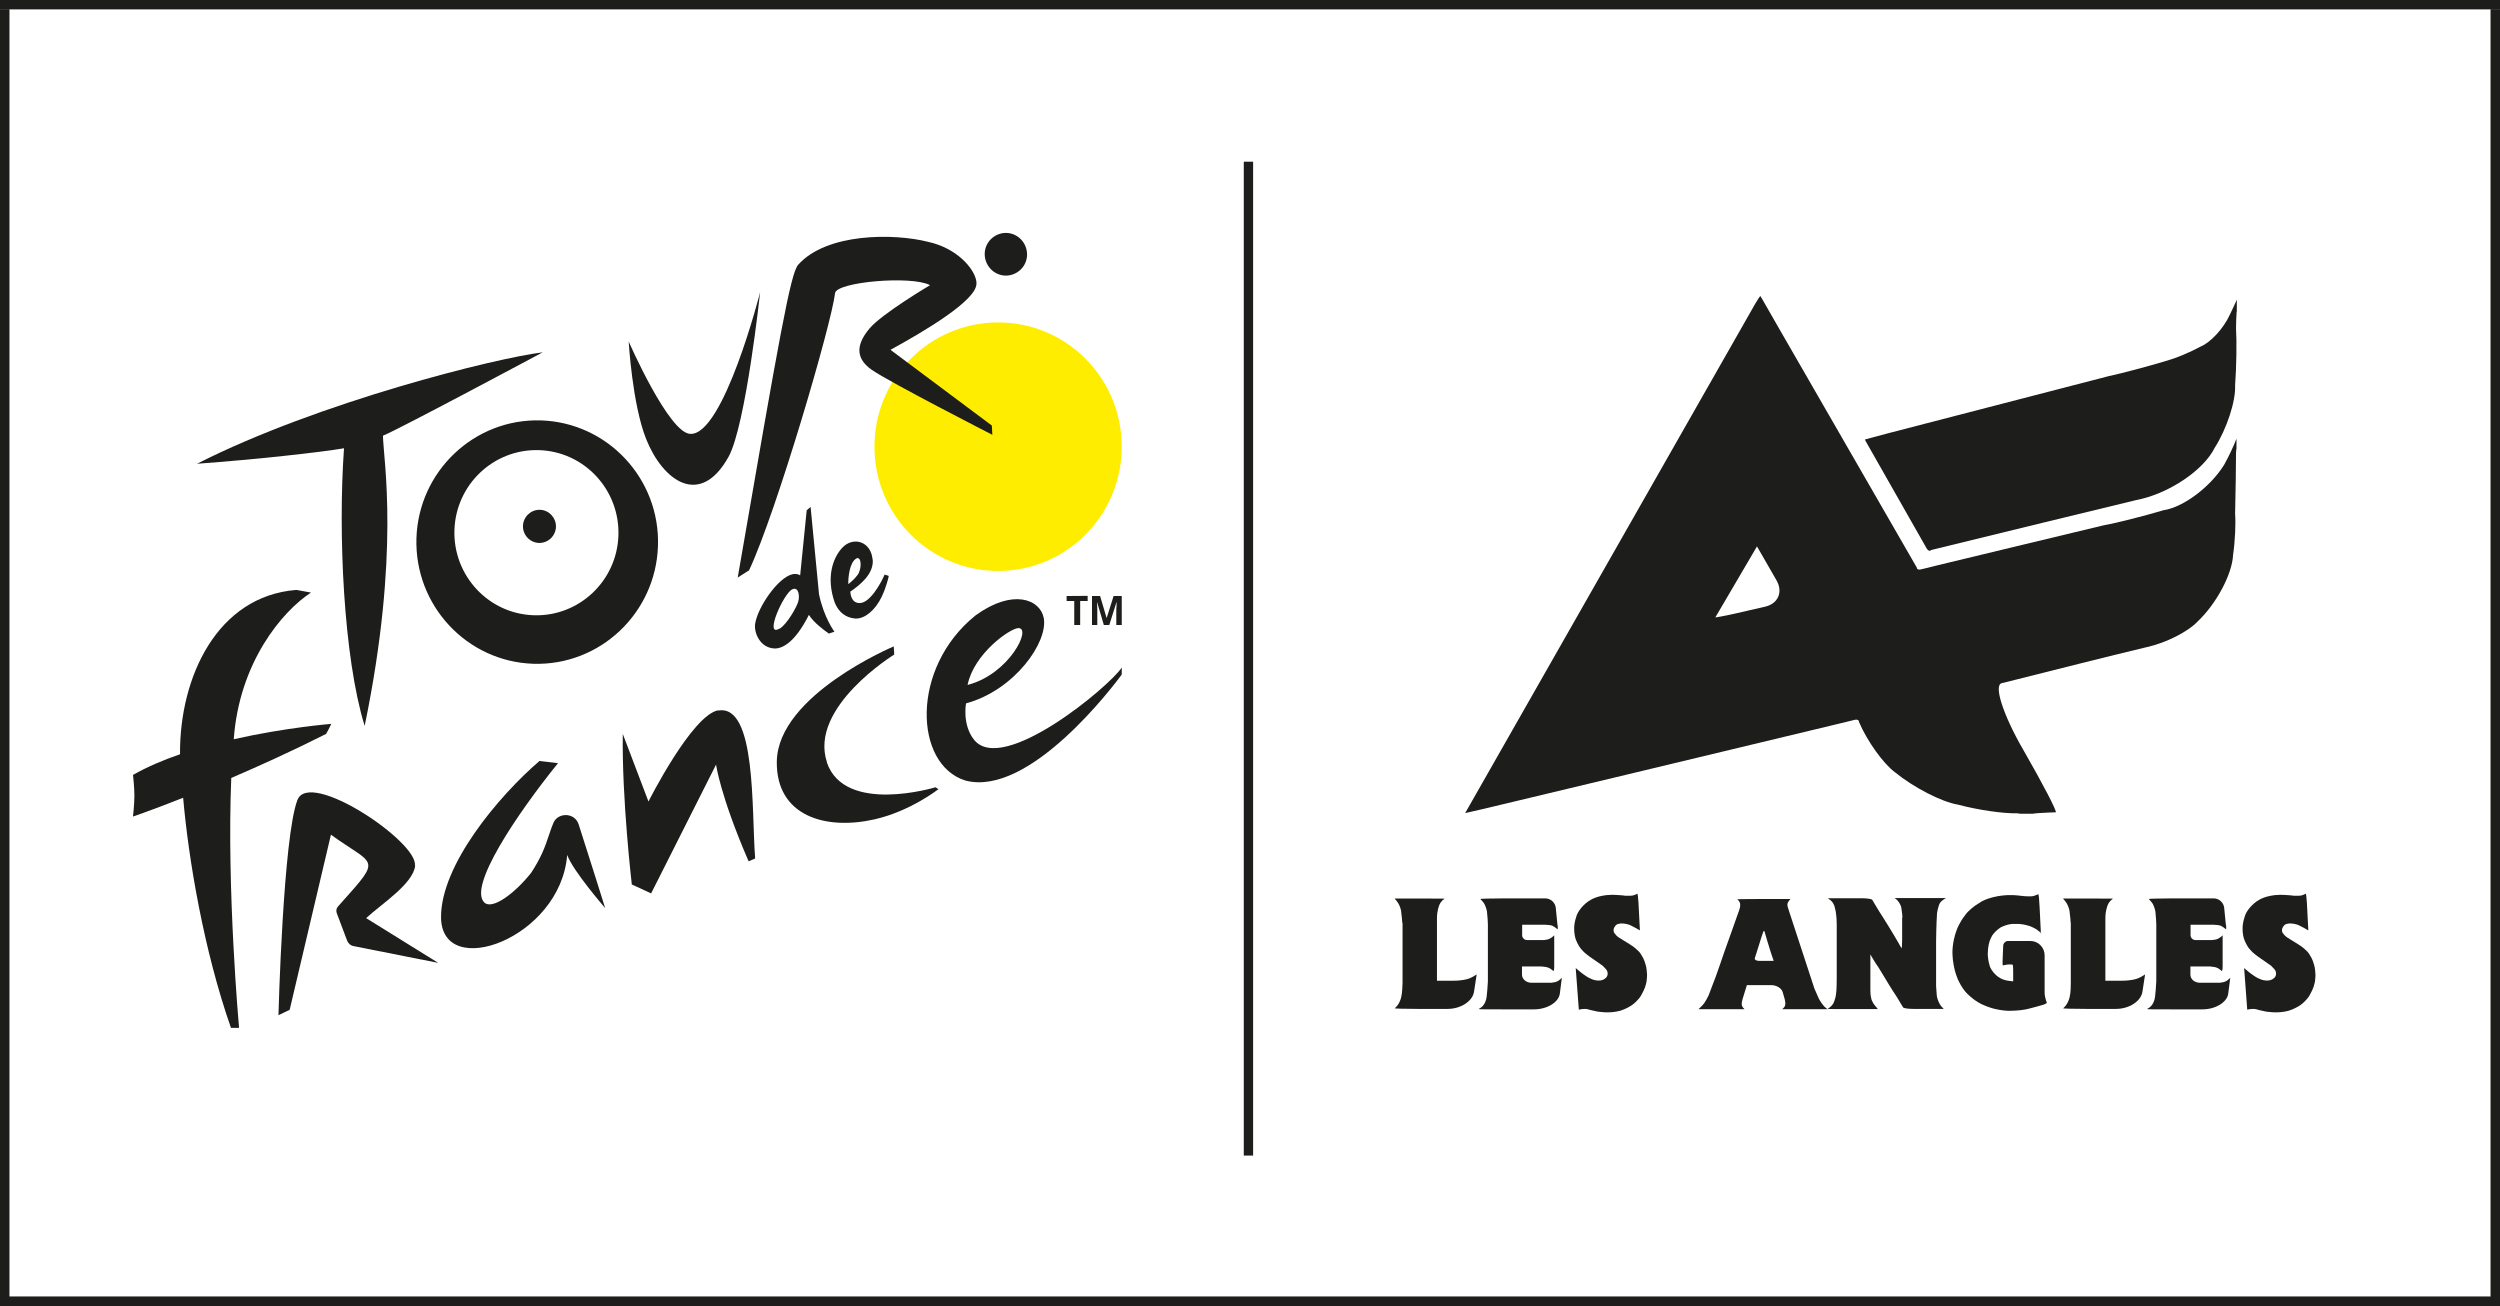 <svg width="201" height="105" viewBox="0 0 201 105" fill="none" xmlns="http://www.w3.org/2000/svg">
<rect x="0" y="0" width="201" height="105" fill="#808080" stroke="none"/>
<g clip-path="url(#clip0_9_79)">
<path d="M200.249 0.378H0.751V104.245H200.249V0.378Z" fill="white"/>
<path d="M0.751 0.755H0V105H0.751V0.755Z" fill="#1D1D1B"/>
<path d="M201 0.755H200.249V104.786H201V0.755Z" fill="#1D1D1B"/>
<path d="M201 0H0V0.755H201V0Z" fill="#1D1D1B"/>
<path d="M201 104.245H0V105H201V104.245Z" fill="#1D1D1B"/>
<path d="M100.751 13H100V92.908H100.751V13Z" fill="#1D1D1B"/>
<path fill-rule="evenodd" clip-rule="evenodd" d="M80.247 25.923C74.763 25.923 70.306 30.39 70.306 35.914C70.306 41.439 74.751 45.906 80.247 45.906C85.744 45.906 90.189 41.439 90.189 35.914C90.189 30.39 85.744 25.923 80.247 25.923Z" fill="#FFED00"/>
<path fill-rule="evenodd" clip-rule="evenodd" d="M33.481 43.276C33.318 48.675 37.525 53.192 42.884 53.368C48.243 53.532 52.726 49.291 52.901 43.893C53.077 38.494 48.857 33.977 43.498 33.8C38.139 33.637 33.656 37.877 33.481 43.276ZM49.721 43.037C49.608 46.699 46.566 49.581 42.922 49.467C39.278 49.354 36.424 46.283 36.536 42.622C36.649 38.96 39.692 36.078 43.335 36.191C46.979 36.304 49.834 39.375 49.721 43.037Z" fill="#1D1D1B"/>
<path fill-rule="evenodd" clip-rule="evenodd" d="M42.045 42.307C42.045 43.037 42.621 43.641 43.36 43.654C44.086 43.654 44.687 43.075 44.7 42.332C44.7 41.602 44.124 40.998 43.385 40.986C42.659 40.986 42.058 41.565 42.045 42.307Z" fill="#1D1D1B"/>
<path fill-rule="evenodd" clip-rule="evenodd" d="M58.573 36.732C59.963 34.228 61.115 23.494 61.115 23.494C61.115 23.494 58.173 35.046 55.493 34.883C53.765 34.82 50.547 27.458 50.547 27.458C50.547 27.458 50.835 32.504 51.95 35.298C53.289 38.658 56.282 40.847 58.573 36.732Z" fill="#1D1D1B"/>
<path fill-rule="evenodd" clip-rule="evenodd" d="M70.155 44.987C70.03 43.515 68.59 43.112 67.726 44.031C66.963 44.836 66.399 46.422 67.113 48.448C67.426 49.228 68.002 49.669 68.766 49.731C68.791 49.731 68.816 49.731 68.841 49.731C69.554 49.731 70.368 49.052 70.882 47.995C71.257 47.215 71.445 46.384 71.445 46.372V46.296L71.12 46.196L71.094 46.258C70.844 46.85 69.93 48.536 69.079 48.486C68.44 48.461 68.377 47.756 68.365 47.567C69.191 47.001 70.268 46.12 70.168 44.975M68.928 46.246C68.64 46.648 68.202 46.963 68.202 46.963C68.19 46.422 68.302 45.214 68.853 44.899C69.254 44.698 69.329 45.692 68.941 46.246" fill="#1D1D1B"/>
<path fill-rule="evenodd" clip-rule="evenodd" d="M65.034 49.429C65.385 50.033 66.361 50.751 66.574 50.889L66.637 50.94L67.088 50.789C67.088 50.789 66.236 49.656 65.848 47.768L65.172 40.759L64.859 41.023L64.333 46.258C64.158 46.145 63.945 46.12 63.707 46.17C62.555 46.435 60.927 48.8 60.714 50.147C60.602 50.826 61.077 52.072 62.242 52.135C62.893 52.173 63.907 51.669 65.034 49.442M62.668 50.537C61.403 51.292 63.006 47.68 63.707 47.378C64.208 47.152 64.32 47.907 64.17 48.398C64.045 48.813 63.294 50.172 62.68 50.55" fill="#1D1D1B"/>
<path fill-rule="evenodd" clip-rule="evenodd" d="M18.581 62.554C20.86 61.573 23.477 60.39 26.219 59.006C26.219 59.006 26.544 58.427 26.632 58.2C26.632 58.2 22.976 58.49 18.794 59.434C19.232 53.293 22.663 49.165 25.004 47.643L23.827 47.429C17.442 47.932 14.437 54.463 14.474 60.604C14.474 60.604 14.474 60.617 14.474 60.642C13.122 61.107 11.82 61.661 10.693 62.303C10.693 62.303 10.806 63.272 10.806 63.964C10.806 64.656 10.693 65.65 10.693 65.65C10.693 65.65 12.245 65.122 14.725 64.14C15.15 69.023 16.377 76.384 18.569 82.638H19.22C19.22 82.638 18.218 71.539 18.594 62.542" fill="#1D1D1B"/>
<path fill-rule="evenodd" clip-rule="evenodd" d="M33.356 69.589C33.644 67.714 24.892 61.812 23.915 64.316C22.763 67.273 22.388 81.619 22.388 81.619L23.289 81.191L26.607 67.11C30.088 69.627 30.752 68.884 27.496 72.521L27.171 72.886C27.046 73.024 27.008 73.226 27.071 73.402L27.91 75.629C27.997 75.856 28.198 76.032 28.448 76.07L35.234 77.416L29.437 73.817C30.639 72.697 33.231 71.061 33.381 69.589" fill="#1D1D1B"/>
<path fill-rule="evenodd" clip-rule="evenodd" d="M57.747 57.106C55.631 57.496 52.137 64.442 52.137 64.442L50.071 59.006C49.996 64.278 50.798 71.112 50.798 71.112L52.35 71.829L57.572 61.472C57.572 61.472 57.897 63.951 60.188 69.249L60.714 69.023C60.414 65.134 60.827 56.565 57.734 57.131" fill="#1D1D1B"/>
<path fill-rule="evenodd" clip-rule="evenodd" d="M66.487 61.283C65.009 56.867 71.896 52.626 71.896 52.626L71.858 51.971C71.858 51.971 62.542 55.873 62.455 61.221C62.392 65.612 66.361 66.77 70.305 65.877C73.198 65.222 75.452 63.448 75.452 63.448L75.214 63.297C75.214 63.297 67.901 65.524 66.474 61.283" fill="#1D1D1B"/>
<path fill-rule="evenodd" clip-rule="evenodd" d="M78.319 59.484C77.343 58.263 77.668 56.552 77.668 56.552C81.575 55.495 84.292 51.606 83.916 49.681C83.628 48.184 81.424 47.303 78.432 49.48C73.186 53.696 73.486 61.472 77.618 62.756C82.789 64.115 89.576 55.054 90.151 54.287C90.177 54.249 90.189 54.211 90.189 54.161V53.67C89.225 55.168 80.635 62.341 78.319 59.484ZM81.862 50.499C83.002 50.449 81.124 54.224 77.793 55.067C78.307 52.55 81.186 50.537 81.862 50.499Z" fill="#1D1D1B"/>
<path fill-rule="evenodd" clip-rule="evenodd" d="M86.37 50.248H86.846V48.322H87.447V47.907L85.756 47.919V48.322H86.37V50.248Z" fill="#1D1D1B"/>
<path fill-rule="evenodd" clip-rule="evenodd" d="M89.538 47.907L88.974 49.694L88.448 47.919H87.797V50.248H88.223V49.165C88.223 49.039 88.223 48.8 88.198 48.423H88.21L88.749 50.248H89.187L89.763 48.423H89.776C89.776 48.712 89.763 48.901 89.751 48.964C89.751 49.027 89.751 49.09 89.751 49.14V50.248H90.189V47.919H89.538V47.907Z" fill="#1D1D1B"/>
<path fill-rule="evenodd" clip-rule="evenodd" d="M29.324 58.339C32.191 44.446 30.826 37.009 30.789 35.033C32.254 34.417 43.636 28.326 43.636 28.326C39.904 28.779 25.63 32.315 15.839 37.286C20.522 36.946 25.881 36.355 27.659 36.04C27.17 42.836 27.621 52.84 29.311 58.339" fill="#1D1D1B"/>
<path fill-rule="evenodd" clip-rule="evenodd" d="M80.861 22.16C81.8 22.16 82.576 21.405 82.576 20.461C82.576 19.518 81.825 18.737 80.886 18.725C79.947 18.725 79.17 19.48 79.17 20.424C79.17 21.367 79.922 22.148 80.861 22.16Z" fill="#1D1D1B"/>
<path fill-rule="evenodd" clip-rule="evenodd" d="M60.214 45.881C62.43 41.162 66.862 26.011 67.138 23.57C67.238 22.664 73.298 22.135 74.775 22.928C74.775 22.928 70.906 25.218 69.905 26.414C68.991 27.508 68.603 28.704 70.093 29.736C71.47 30.705 79.784 34.958 79.784 34.958L79.746 34.216L71.595 28.125C74.375 26.602 78.469 24.174 78.507 22.827C78.507 22.789 78.507 22.764 78.507 22.727C78.507 22.727 78.507 22.638 78.494 22.601C78.344 21.594 76.929 19.945 74.613 19.442C71.883 18.75 66.462 18.712 64.17 21.292C63.557 21.984 62.668 27.03 59.312 46.435L60.201 45.868L60.214 45.881Z" fill="#1D1D1B"/>
<path fill-rule="evenodd" clip-rule="evenodd" d="M44.512 66.128C44.512 66.128 44.374 66.418 44.112 67.21C43.811 68.129 43.498 68.96 42.709 70.168C41.344 71.892 39.566 73.15 38.953 72.571C37.601 71.338 41.52 65.499 44.863 61.359L43.373 61.183C40.092 64.002 35.434 69.551 35.46 73.754C35.497 78.901 45.076 75.466 45.602 68.733C46.027 69.979 48.657 73.012 48.657 73.012C48.657 73.012 47.367 68.897 46.528 66.292C46.215 65.31 44.9 65.31 44.512 66.116" fill="#1D1D1B"/>
<path d="M112.74 74.195C112.74 74.031 112.702 73.666 112.664 73.389C112.664 73.201 112.564 72.861 112.426 72.634C112.389 72.584 112.326 72.496 112.289 72.433C112.239 72.37 112.176 72.307 112.126 72.244H114.63C115.482 72.244 116.158 72.244 116.145 72.257C116.133 72.269 116.095 72.307 116.045 72.332C116.007 72.357 115.932 72.42 115.895 72.483C115.82 72.559 115.72 72.735 115.682 72.873C115.644 72.974 115.594 73.175 115.569 73.339C115.544 73.44 115.532 73.666 115.532 73.83C115.532 73.993 115.532 74.132 115.532 74.257V78.851H116.709C116.871 78.851 117.197 78.851 117.447 78.813C117.56 78.813 117.785 78.763 117.948 78.725C118.036 78.712 118.211 78.637 118.336 78.574C118.449 78.511 118.587 78.435 118.725 78.347L118.512 79.731C118.399 80.499 117.447 81.116 116.383 81.116H113.992C112.927 81.116 112.101 81.091 112.138 81.065C112.189 81.028 112.301 80.914 112.389 80.789C112.452 80.713 112.539 80.537 112.589 80.398C112.639 80.285 112.689 80.034 112.714 79.845C112.739 79.643 112.752 79.367 112.765 79.014V74.182L112.74 74.195Z" fill="#1D1D1B"/>
<path d="M125.235 74.371C125.26 74.585 125.248 74.736 125.223 74.711C125.185 74.673 125.085 74.597 125.01 74.547C124.96 74.509 124.86 74.459 124.785 74.421C124.734 74.396 124.622 74.383 124.534 74.371C124.447 74.371 124.334 74.358 124.196 74.346H122.381V75.189C122.381 75.403 122.556 75.579 122.769 75.579H124.096C124.171 75.579 124.296 75.566 124.371 75.541C124.421 75.541 124.509 75.516 124.572 75.478C124.609 75.466 124.697 75.415 124.747 75.377C124.822 75.327 124.897 75.264 124.96 75.201V77.718C124.96 77.932 124.922 78.083 124.897 78.07C124.86 78.033 124.772 77.97 124.697 77.919C124.659 77.882 124.572 77.831 124.497 77.806C124.447 77.781 124.346 77.756 124.271 77.743C124.184 77.731 124.083 77.718 123.958 77.706H122.368V78.36C122.368 78.725 122.706 79.014 123.132 79.014H124.684C124.684 79.014 124.822 79.014 124.885 78.989C124.972 78.989 125.148 78.939 125.26 78.876C125.373 78.8 125.486 78.712 125.573 78.612L125.411 79.882C125.323 80.587 124.384 81.153 123.332 81.153H120.753C119.701 81.153 118.862 81.153 118.875 81.128C118.912 81.116 119 81.053 119.075 81.002C119.113 80.977 119.175 80.927 119.213 80.877C119.363 80.738 119.501 80.411 119.526 80.134C119.563 79.82 119.601 79.404 119.626 78.888V76.46C119.626 75.403 119.626 74.421 119.626 74.295C119.626 74.069 119.588 73.679 119.563 73.402C119.563 73.226 119.463 72.911 119.35 72.685C119.325 72.634 119.263 72.559 119.213 72.496C119.163 72.433 119.075 72.332 119.025 72.282C119 72.257 119.839 72.231 120.891 72.231H124.246C124.672 72.231 125.048 72.571 125.085 72.999L125.223 74.396L125.235 74.371Z" fill="#1D1D1B"/>
<path d="M131.834 74.799C131.696 74.71 131.383 74.534 131.145 74.421C130.983 74.32 130.632 74.245 130.369 74.245C130.306 74.245 130.194 74.257 130.119 74.283C130.018 74.283 129.881 74.396 129.818 74.522C129.793 74.547 129.755 74.623 129.743 74.685C129.743 74.71 129.743 74.748 129.73 74.786C129.73 74.849 129.743 74.95 129.793 75.013C129.818 75.038 129.856 75.101 129.893 75.138C129.918 75.176 129.993 75.252 130.056 75.302C130.094 75.34 130.181 75.39 130.244 75.428C130.294 75.453 130.394 75.516 130.482 75.579C130.532 75.617 130.682 75.705 130.807 75.78C130.92 75.843 131.145 75.994 131.296 76.095C131.408 76.17 131.596 76.334 131.734 76.472C131.846 76.573 132.009 76.825 132.109 77.026C132.172 77.139 132.26 77.378 132.31 77.567C132.347 77.668 132.385 77.869 132.397 78.033C132.41 78.171 132.422 78.284 132.422 78.36C132.422 78.41 132.422 78.586 132.397 78.775C132.397 78.914 132.322 79.19 132.26 79.379C132.21 79.53 132.072 79.807 131.959 80.008C131.872 80.184 131.621 80.474 131.396 80.663C131.233 80.826 130.832 81.053 130.507 81.179C130.231 81.305 129.668 81.405 129.23 81.393C129.18 81.393 128.979 81.393 128.766 81.367C128.616 81.367 128.316 81.317 128.09 81.254C127.952 81.229 127.765 81.179 127.69 81.153C127.627 81.128 127.502 81.116 127.402 81.116C127.364 81.116 127.276 81.116 127.214 81.128C127.164 81.128 127.063 81.153 126.938 81.179L126.688 77.831C126.763 77.894 126.938 78.045 127.076 78.159C127.164 78.234 127.376 78.385 127.527 78.486C127.627 78.561 127.84 78.674 128.015 78.737C128.128 78.788 128.353 78.838 128.528 78.838C128.528 78.838 128.591 78.838 128.679 78.826C128.741 78.826 128.854 78.788 128.929 78.75C128.992 78.725 129.092 78.649 129.154 78.574C129.217 78.511 129.267 78.36 129.255 78.247C129.255 78.159 129.205 78.007 129.117 77.919C129.042 77.831 128.954 77.743 128.854 77.643L127.752 76.875C127.752 76.875 127.639 76.787 127.514 76.686C127.427 76.623 127.276 76.485 127.176 76.359C127.026 76.221 126.826 75.868 126.713 75.579C126.625 75.39 126.563 74.987 126.563 74.685C126.55 74.459 126.613 74.044 126.725 73.729C126.826 73.276 127.339 72.659 127.877 72.357C128.015 72.269 128.316 72.143 128.553 72.081C128.679 72.043 128.954 71.992 129.154 71.967C129.342 71.967 129.48 71.942 129.58 71.942C129.755 71.942 130.106 71.955 130.356 71.98C130.432 71.98 130.569 72.005 130.682 72.018C130.745 72.018 130.895 72.018 131.008 72.018C131.07 72.018 131.208 72.018 131.308 71.992C131.446 71.955 131.571 71.892 131.634 71.854C131.671 71.829 131.709 72.169 131.734 72.584L131.846 74.761L131.834 74.799Z" fill="#1D1D1B"/>
<path d="M142.602 77.24C142.565 77.139 142.502 76.951 142.452 76.812C142.415 76.711 142.364 76.523 142.314 76.384C142.264 76.208 142.152 75.843 142.064 75.566C141.989 75.289 141.901 75.025 141.864 74.887C141.839 74.811 141.788 74.849 141.751 74.962C141.688 75.126 141.538 75.591 141.413 76.007C141.288 76.422 141.15 76.837 141.087 77.039C141.05 77.152 141.2 77.252 141.413 77.252H142.59L142.602 77.24ZM143.98 72.244C143.98 72.244 143.829 72.42 143.767 72.521C143.742 72.559 143.704 72.647 143.704 72.722C143.704 72.798 143.729 72.949 143.779 73.062C143.829 73.201 143.854 73.301 143.879 73.377L145.87 79.455C145.933 79.593 146.058 79.908 146.171 80.147C146.233 80.31 146.396 80.587 146.559 80.789C146.597 80.839 146.672 80.927 146.734 80.977C146.797 81.04 146.872 81.091 146.935 81.141H143.291C143.291 81.141 143.429 81.015 143.479 80.94C143.516 80.889 143.541 80.776 143.541 80.688C143.541 80.562 143.516 80.449 143.491 80.336L143.329 79.769C143.241 79.455 142.828 79.203 142.402 79.203H140.449L140.111 80.298C140.111 80.298 140.073 80.436 140.061 80.499C140.048 80.537 140.036 80.625 140.036 80.701C140.023 80.776 140.061 80.914 140.123 80.99C140.186 81.053 140.223 81.103 140.261 81.141H136.555C136.63 81.065 136.755 80.952 136.83 80.877C136.88 80.826 136.968 80.726 137.03 80.638C137.068 80.587 137.143 80.461 137.193 80.373C137.218 80.323 137.306 80.159 137.369 80.034C137.431 79.87 137.556 79.53 137.657 79.278C137.719 79.115 137.844 78.775 137.945 78.523C138.07 78.171 138.195 77.831 138.308 77.492L138.658 76.472C138.783 76.107 139.046 75.365 139.247 74.824C139.372 74.472 139.635 73.716 139.835 73.163C139.86 73.075 139.885 72.974 139.898 72.936C139.898 72.898 139.91 72.823 139.91 72.773C139.923 72.684 139.885 72.534 139.81 72.445C139.76 72.382 139.71 72.332 139.672 72.307C139.66 72.294 140.324 72.282 141.175 72.282H143.967L143.98 72.244Z" fill="#1D1D1B"/>
<path d="M152.957 73.779C152.957 73.641 152.92 73.326 152.882 73.087C152.882 72.911 152.757 72.634 152.607 72.458C152.569 72.408 152.532 72.357 152.481 72.32L152.331 72.206H156.451C156.338 72.269 156.2 72.37 156.138 72.42C156.087 72.445 156.025 72.534 155.975 72.597C155.937 72.659 155.875 72.798 155.85 72.911C155.812 73.037 155.774 73.201 155.737 73.414L155.699 74.157C155.687 74.572 155.662 75.252 155.662 75.68V78.373C155.662 78.8 155.662 79.203 155.662 79.278C155.662 79.379 155.687 79.681 155.712 79.971C155.712 80.159 155.825 80.499 155.962 80.738C155.987 80.776 156.037 80.852 156.075 80.902C156.113 80.952 156.188 81.028 156.275 81.116H153.846C153.421 81.116 153.045 81.065 153.007 80.99C152.932 80.864 152.794 80.625 152.644 80.386C152.557 80.235 152.356 79.92 152.193 79.681C152.131 79.593 152.006 79.392 151.918 79.241C151.855 79.14 151.73 78.939 151.643 78.788C151.567 78.674 151.43 78.448 151.33 78.272C151.267 78.159 151.129 77.932 151.016 77.756C150.966 77.693 150.879 77.567 150.816 77.466C150.779 77.403 150.691 77.265 150.628 77.164C150.603 77.127 150.541 77.026 150.503 76.951C150.466 76.875 150.415 76.799 150.378 76.737V78.599C150.378 79.027 150.378 79.392 150.378 79.417C150.378 79.467 150.378 79.555 150.378 79.643C150.378 79.706 150.378 79.82 150.39 79.92C150.39 80.008 150.428 80.172 150.453 80.285C150.453 80.348 150.516 80.487 150.566 80.575C150.591 80.638 150.666 80.751 150.741 80.839C150.804 80.927 150.891 81.028 150.979 81.128H147.673C147.248 81.128 146.922 81.128 146.947 81.103C146.985 81.091 147.072 81.028 147.147 80.965C147.185 80.94 147.26 80.864 147.31 80.801C147.348 80.763 147.398 80.675 147.435 80.6C147.461 80.537 147.511 80.411 147.536 80.31C147.586 80.172 147.636 79.857 147.648 79.631C147.661 79.379 147.673 79.039 147.673 78.599V75.189C147.673 74.761 147.673 74.383 147.673 74.346C147.673 74.295 147.673 74.119 147.661 73.943C147.661 73.83 147.636 73.603 147.611 73.427C147.611 73.314 147.548 73.1 147.511 72.936C147.498 72.836 147.41 72.647 147.323 72.534C147.285 72.483 147.198 72.382 147.11 72.332C147.06 72.294 147.01 72.257 146.96 72.219H149.689C150.115 72.219 150.491 72.282 150.528 72.345C150.591 72.445 150.754 72.722 150.904 72.974C151.004 73.138 151.204 73.477 151.367 73.716C151.467 73.867 151.655 74.169 151.793 74.396C151.88 74.547 152.068 74.849 152.206 75.076C152.294 75.214 152.456 75.491 152.569 75.692C152.682 75.906 152.807 76.107 152.87 76.221C152.907 76.284 152.932 75.981 152.932 75.554V73.767L152.957 73.779Z" fill="#1D1D1B"/>
<path d="M164.138 75.05C164.138 75.05 164.063 74.987 163.963 74.899C163.9 74.849 163.775 74.748 163.675 74.685C163.575 74.623 163.362 74.522 163.199 74.459C163.099 74.421 162.873 74.371 162.711 74.333C162.598 74.308 162.41 74.295 162.297 74.283C162.172 74.283 162.097 74.283 162.047 74.283C162.009 74.283 161.897 74.283 161.784 74.283C161.709 74.283 161.546 74.32 161.421 74.346C161.321 74.371 161.133 74.434 160.995 74.497C160.883 74.534 160.695 74.66 160.57 74.773C160.507 74.824 160.394 74.95 160.307 75.038C160.231 75.113 160.131 75.277 160.069 75.415C160.006 75.528 159.931 75.755 159.893 75.944C159.856 76.095 159.818 76.409 159.818 76.636C159.806 76.85 159.856 77.278 159.956 77.592C159.994 77.819 160.219 78.159 160.457 78.373C160.494 78.41 160.595 78.498 160.67 78.549C160.745 78.612 160.92 78.7 161.045 78.75C161.133 78.788 161.308 78.826 161.446 78.851C161.571 78.863 161.709 78.888 161.859 78.901V77.945C161.859 77.731 161.834 77.555 161.809 77.555C161.772 77.555 161.709 77.555 161.646 77.542C161.609 77.542 161.534 77.542 161.484 77.542C161.446 77.542 161.358 77.555 161.283 77.567C161.208 77.58 161.108 77.605 161.045 77.617C161.008 77.617 160.995 77.454 161.008 77.24L161.058 76.044C161.058 75.831 161.246 75.654 161.459 75.654H163.237C163.875 75.654 164.388 76.17 164.388 76.812V78.637C164.388 79.278 164.388 79.832 164.388 79.87C164.388 79.933 164.414 80.109 164.451 80.26C164.489 80.411 164.539 80.549 164.564 80.612C164.576 80.65 164.476 80.713 164.338 80.763C164.138 80.826 163.612 80.977 163.149 81.091C162.823 81.191 162.16 81.267 161.659 81.267C161.371 81.292 160.795 81.216 160.382 81.116C160.144 81.065 159.706 80.914 159.38 80.763C159.205 80.688 158.867 80.487 158.641 80.31C158.529 80.222 158.303 80.034 158.153 79.882C157.965 79.706 157.677 79.291 157.514 78.951C157.402 78.75 157.251 78.335 157.164 78.007C157.114 77.831 157.051 77.466 157.014 77.19C157.001 77.013 156.976 76.762 156.976 76.636C156.964 76.397 157.014 75.906 157.089 75.554C157.126 75.352 157.239 74.962 157.352 74.685C157.402 74.534 157.565 74.232 157.69 74.018C157.752 73.905 157.903 73.704 158.015 73.553C158.203 73.276 158.691 72.848 159.117 72.609C159.63 72.219 160.782 71.942 161.684 71.967C161.772 71.967 161.934 71.967 162.06 71.98C162.147 71.98 162.31 72.005 162.435 72.018C162.548 72.03 162.673 72.043 162.798 72.055C162.886 72.055 163.049 72.068 163.161 72.068C163.249 72.068 163.437 72.068 163.562 72.018C163.687 71.98 163.813 71.917 163.875 71.892C163.913 71.879 163.963 72.382 163.988 73.012L164.088 75.038L164.138 75.05Z" fill="#1D1D1B"/>
<path d="M166.48 74.195C166.48 74.031 166.442 73.666 166.405 73.389C166.405 73.201 166.304 72.861 166.167 72.634C166.129 72.584 166.067 72.496 166.029 72.433C165.979 72.37 165.916 72.307 165.866 72.244H168.37C169.222 72.244 169.898 72.244 169.885 72.257C169.873 72.269 169.823 72.307 169.785 72.332C169.748 72.357 169.673 72.42 169.635 72.483C169.56 72.559 169.46 72.735 169.422 72.873C169.385 72.974 169.335 73.175 169.309 73.339C169.284 73.44 169.272 73.666 169.272 73.83C169.272 73.993 169.272 74.132 169.272 74.257V78.851H170.449C170.612 78.851 170.937 78.851 171.188 78.813C171.3 78.813 171.526 78.763 171.688 78.725C171.776 78.712 171.951 78.637 172.077 78.574C172.214 78.498 172.34 78.423 172.465 78.347L172.252 79.731C172.139 80.499 171.188 81.116 170.123 81.116H167.732C166.668 81.116 165.841 81.091 165.879 81.065C165.929 81.028 166.041 80.914 166.129 80.789C166.192 80.713 166.279 80.537 166.329 80.398C166.38 80.285 166.43 80.034 166.455 79.845C166.48 79.643 166.492 79.367 166.492 79.014V74.182L166.48 74.195Z" fill="#1D1D1B"/>
<path d="M178.976 74.371C179.001 74.585 178.988 74.736 178.963 74.711C178.925 74.673 178.825 74.597 178.75 74.547C178.7 74.509 178.6 74.459 178.525 74.421C178.475 74.396 178.362 74.383 178.274 74.371C178.187 74.371 178.074 74.358 177.936 74.346H176.121V75.189C176.121 75.403 176.296 75.579 176.509 75.579H177.836C177.911 75.579 178.036 75.554 178.112 75.541C178.162 75.541 178.249 75.516 178.312 75.478C178.35 75.466 178.437 75.415 178.487 75.377C178.562 75.327 178.637 75.264 178.7 75.201V77.718C178.7 77.932 178.663 78.083 178.637 78.07C178.6 78.033 178.512 77.97 178.437 77.919C178.4 77.882 178.312 77.831 178.237 77.806C178.187 77.781 178.087 77.756 178.011 77.743C177.924 77.731 177.824 77.718 177.698 77.706H176.108V78.36C176.108 78.725 176.446 79.014 176.872 79.014H178.425C178.425 79.014 178.562 79.014 178.625 78.989C178.713 78.989 178.888 78.939 179.001 78.876C179.113 78.8 179.226 78.712 179.314 78.612L179.151 79.882C179.063 80.587 178.124 81.153 177.072 81.153H174.493C173.429 81.153 172.602 81.153 172.615 81.128C172.652 81.116 172.74 81.053 172.815 81.002C172.853 80.977 172.915 80.927 172.953 80.877C173.103 80.738 173.241 80.411 173.266 80.134C173.304 79.82 173.341 79.404 173.366 78.888V76.46C173.366 75.403 173.366 74.421 173.366 74.295C173.366 74.069 173.329 73.679 173.304 73.402C173.304 73.226 173.203 72.911 173.091 72.685C173.066 72.634 173.003 72.559 172.953 72.496C172.89 72.433 172.815 72.332 172.765 72.282C172.74 72.257 173.579 72.231 174.631 72.231H177.986C178.412 72.231 178.788 72.571 178.825 72.999L178.963 74.383L178.976 74.371Z" fill="#1D1D1B"/>
<path d="M185.574 74.799C185.436 74.71 185.123 74.534 184.886 74.421C184.723 74.32 184.372 74.245 184.109 74.245C184.047 74.245 183.934 74.257 183.859 74.283C183.759 74.283 183.621 74.396 183.558 74.522C183.533 74.547 183.496 74.623 183.483 74.685C183.483 74.71 183.483 74.748 183.471 74.786C183.471 74.849 183.483 74.95 183.533 75.013C183.558 75.038 183.596 75.101 183.633 75.138C183.658 75.176 183.734 75.252 183.796 75.302C183.834 75.34 183.921 75.39 183.984 75.428C184.034 75.453 184.134 75.516 184.222 75.579C184.272 75.617 184.422 75.705 184.547 75.78C184.66 75.843 184.886 75.994 185.036 76.095C185.148 76.17 185.336 76.334 185.474 76.472C185.587 76.573 185.749 76.825 185.85 77.026C185.912 77.139 186 77.378 186.05 77.567C186.088 77.668 186.125 77.869 186.138 78.033C186.15 78.171 186.163 78.284 186.163 78.36C186.163 78.41 186.163 78.586 186.138 78.775C186.138 78.914 186.063 79.19 186 79.379C185.95 79.53 185.812 79.807 185.699 80.008C185.612 80.184 185.361 80.474 185.136 80.663C184.973 80.826 184.573 81.053 184.247 81.179C183.972 81.305 183.408 81.405 182.97 81.393C182.92 81.393 182.719 81.393 182.507 81.367C182.356 81.367 182.056 81.317 181.83 81.254C181.693 81.229 181.505 81.179 181.43 81.153C181.367 81.128 181.242 81.116 181.142 81.116C181.104 81.116 181.017 81.116 180.954 81.128C180.891 81.128 180.804 81.153 180.678 81.179L180.428 77.831C180.503 77.894 180.678 78.045 180.816 78.159C180.904 78.234 181.117 78.385 181.267 78.486C181.367 78.561 181.58 78.674 181.755 78.737C181.868 78.788 182.093 78.838 182.269 78.838C182.269 78.838 182.331 78.838 182.419 78.826C182.482 78.826 182.594 78.788 182.669 78.75C182.732 78.725 182.832 78.649 182.895 78.574C182.957 78.511 183.007 78.36 182.995 78.247C182.995 78.159 182.945 78.007 182.857 77.919C182.782 77.831 182.694 77.743 182.594 77.643L181.492 76.875C181.492 76.875 181.38 76.787 181.254 76.686C181.167 76.623 181.017 76.485 180.916 76.359C180.766 76.221 180.566 75.868 180.453 75.579C180.365 75.39 180.303 74.987 180.303 74.685C180.29 74.459 180.353 74.044 180.466 73.729C180.566 73.276 181.079 72.659 181.618 72.357C181.755 72.269 182.056 72.143 182.294 72.081C182.419 72.043 182.694 71.992 182.895 71.967C183.083 71.967 183.22 71.942 183.32 71.942C183.496 71.942 183.846 71.955 184.097 71.98C184.172 71.98 184.31 72.005 184.422 72.018C184.485 72.018 184.635 72.018 184.748 72.018C184.81 72.018 184.948 72.018 185.048 71.992C185.186 71.955 185.311 71.892 185.374 71.854C185.411 71.829 185.449 72.169 185.474 72.584L185.587 74.761L185.574 74.799Z" fill="#1D1D1B"/>
<path d="M163.512 65.424H162.423C162.423 65.424 162.247 65.398 162.16 65.386C161.083 65.424 158.967 65.109 157.427 64.694C156.112 64.48 153.846 63.31 152.356 62.089C151.417 61.397 150.127 59.597 149.464 58.05C149.464 57.898 149.326 57.823 149.125 57.873C148.7 57.987 148.274 58.075 147.836 58.188L130.795 62.278C128.29 62.882 123.182 64.102 119.388 65.008C118.875 65.134 118.361 65.248 117.798 65.373L141.125 24.413C141.337 24.048 141.525 23.771 141.538 23.809C141.575 23.872 141.625 23.947 141.675 24.035L142.965 26.288L150.027 38.544C150.916 40.092 152.744 43.263 154.109 45.629C154.109 45.768 154.259 45.831 154.434 45.78C154.71 45.717 155.286 45.579 155.712 45.466C158.654 44.761 164.664 43.301 169.147 42.231C170.223 42.043 172.364 41.489 173.942 41.023C175.52 40.797 177.711 39.161 178.825 37.362C179.201 36.682 179.527 35.99 179.814 35.273V36.065C179.802 36.141 179.777 36.279 179.777 36.393C179.777 37.475 179.739 39.677 179.702 41.325C179.764 42.055 179.702 43.528 179.539 44.61C179.476 46.145 178.199 48.549 176.684 49.971C175.945 50.776 174.13 51.695 172.627 52.022C169.109 52.865 165.603 53.758 162.097 54.639L160.933 54.929C160.282 55.092 161.045 57.458 162.636 60.227C162.636 60.227 159.768 55.218 162.673 60.289C164.263 63.058 165.428 65.298 165.278 65.31C165.09 65.31 164.564 65.336 164.113 65.361C163.9 65.361 163.7 65.398 163.487 65.411M141.262 43.93L137.932 49.606V49.643C137.932 49.643 138.633 49.53 139.459 49.341L141.926 48.775C142.953 48.536 143.366 47.605 142.84 46.674L141.262 43.93Z" fill="#1D1D1B"/>
<path d="M179.827 25.055C179.802 25.357 179.777 25.961 179.777 26.414C179.84 27.42 179.815 29.459 179.702 30.982C179.765 32.252 179.026 34.492 178.062 36.002C177.16 37.827 174.33 39.715 171.751 40.206C168.145 41.074 160.77 42.873 155.273 44.22C155.173 44.333 155.01 44.283 154.91 44.106C153.833 42.219 151.642 38.356 150.002 35.474C149.977 35.436 149.964 35.398 149.939 35.336C150.315 35.235 151.066 35.033 151.617 34.883C155.536 33.863 163.537 31.799 169.497 30.252C170.562 30.025 172.703 29.459 174.28 28.981C174.894 28.817 176.083 28.326 176.935 27.861C177.736 27.534 178.788 26.388 179.276 25.306C179.477 24.904 179.652 24.501 179.84 24.098V25.067L179.827 25.055Z" fill="#1D1D1B"/>
</g>
<defs>
<clipPath id="clip0_9_79">
<rect width="201" height="105" fill="white"/>
</clipPath>
</defs>
</svg>
